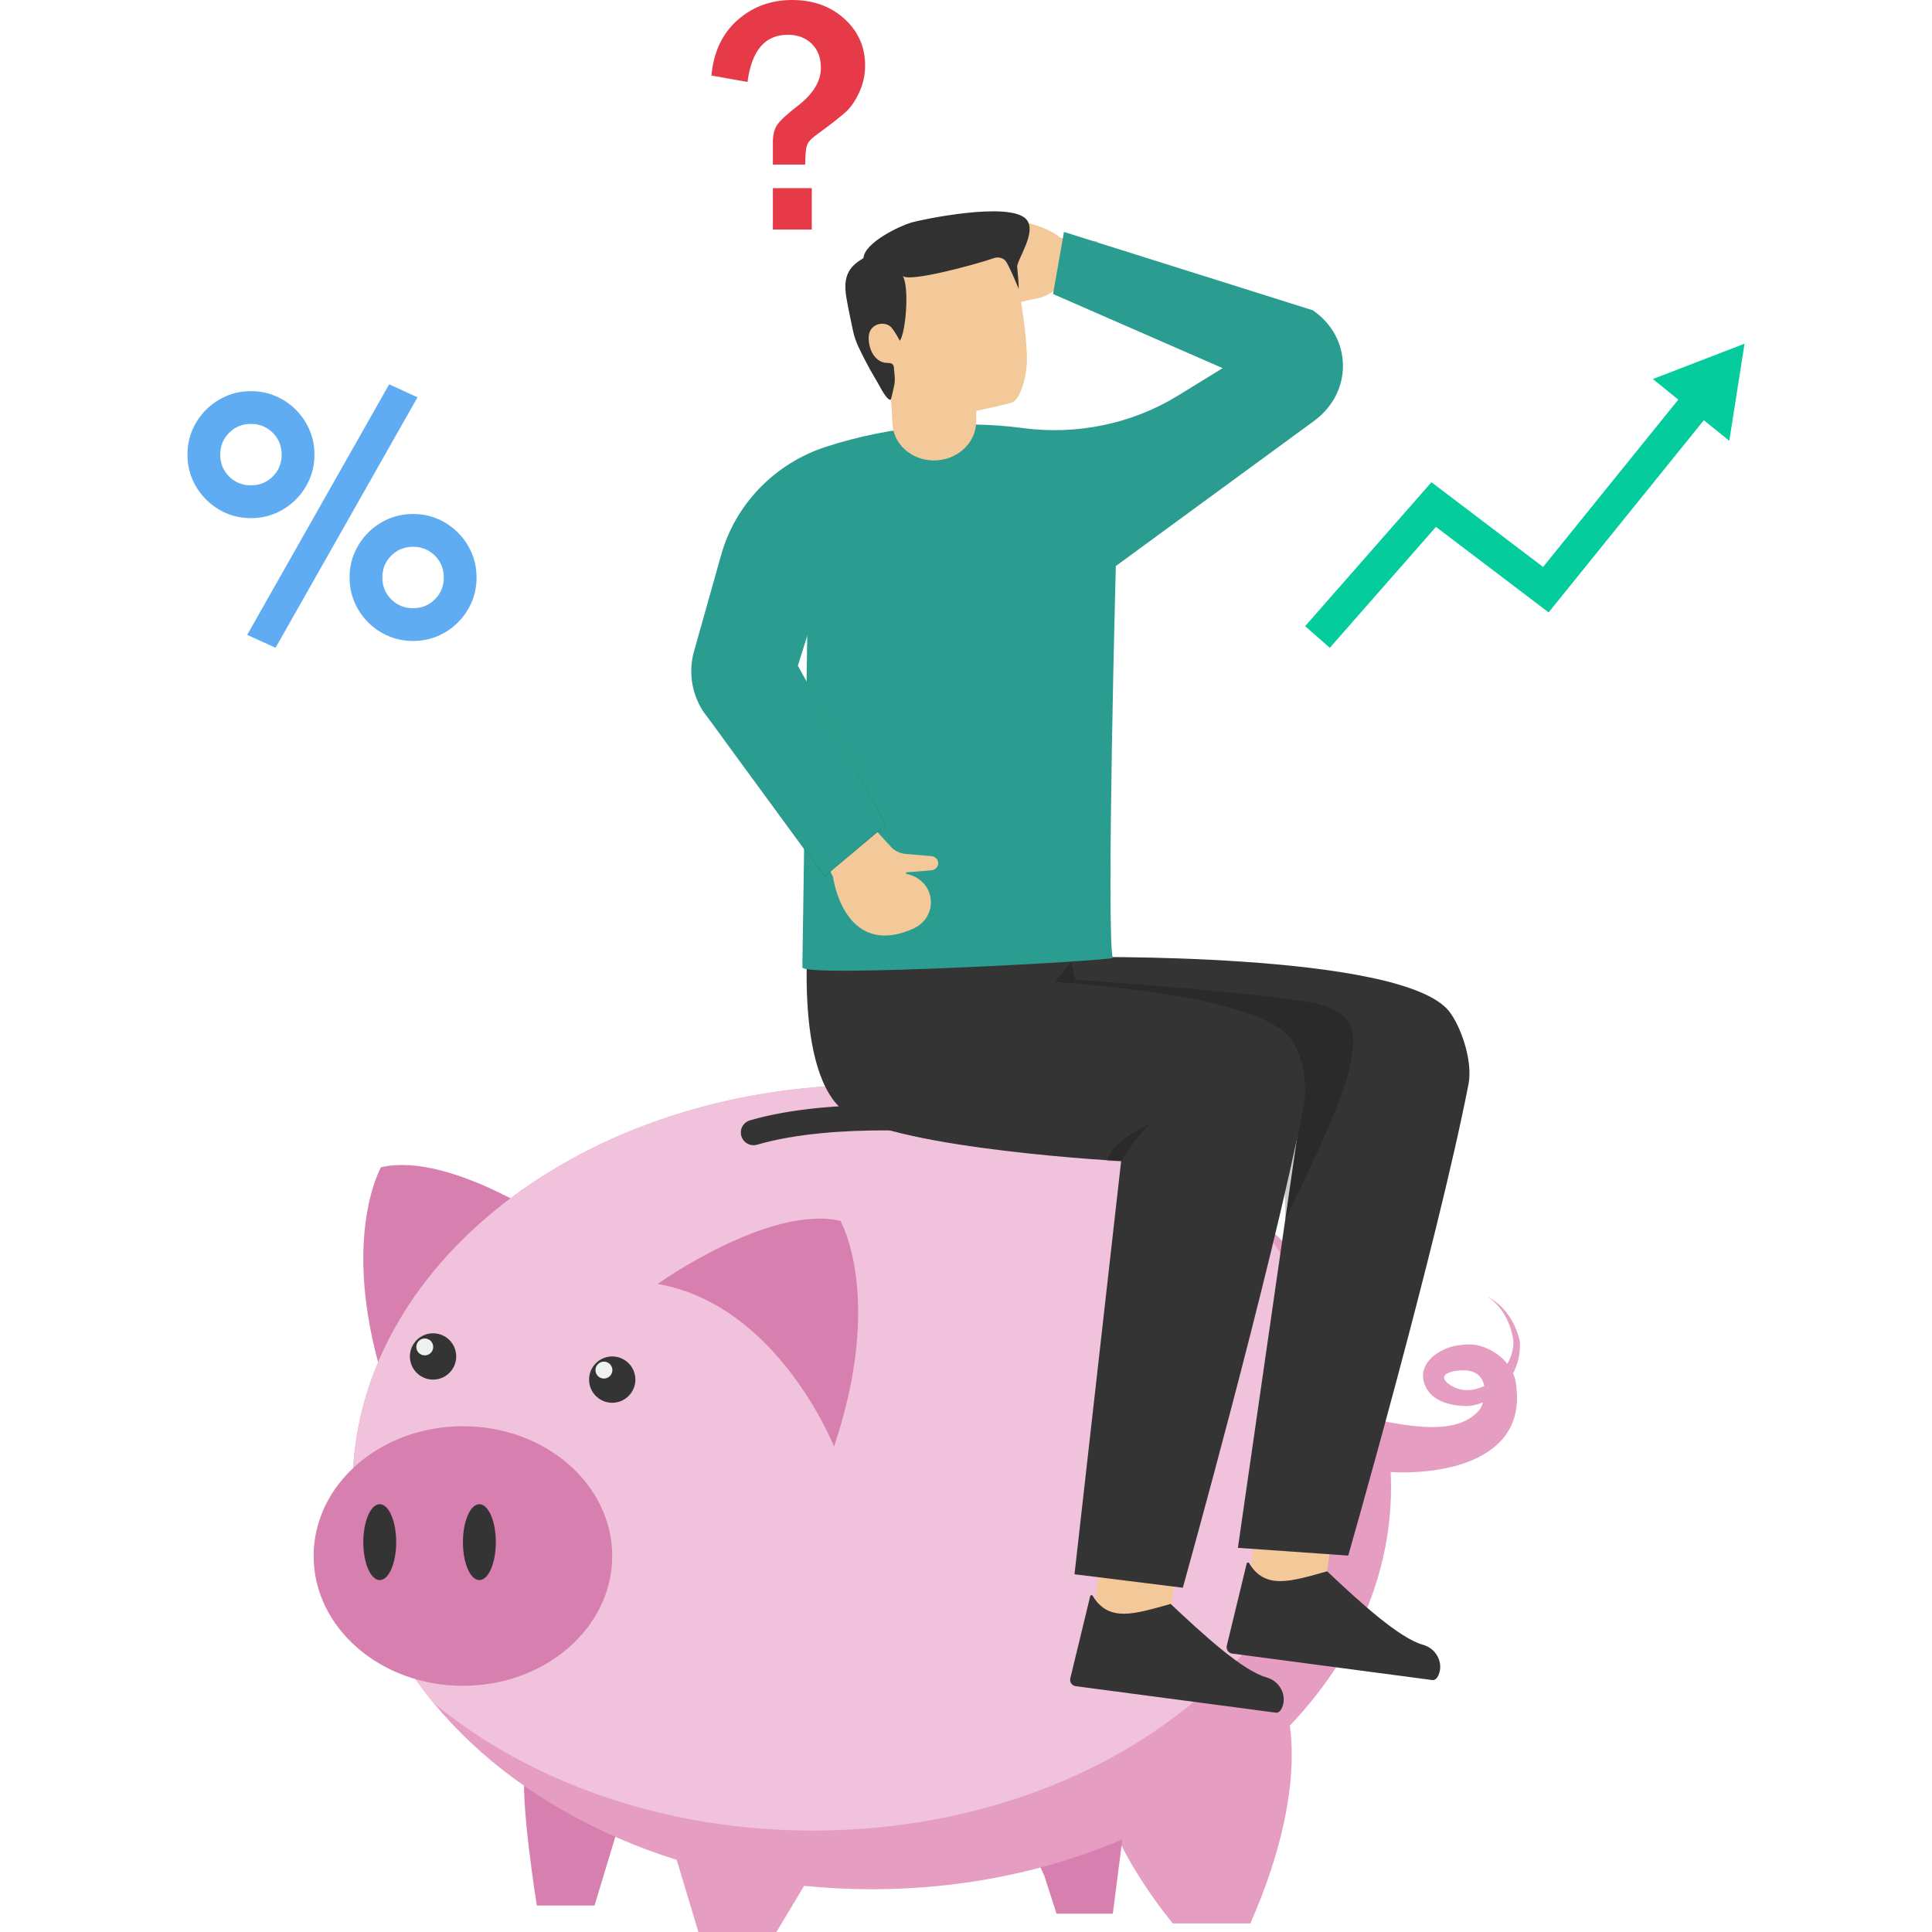 <?xml version="1.0" encoding="utf-8"?>
<svg xmlns="http://www.w3.org/2000/svg" enable-background="new 0 0 2950 2950" id="Layer_1" version="1.1" viewBox="0 0 2950 2950" x="0" y="0">
  <path d="M1960.17,2596.43c0,0,49.5,111.65-50.99,340.55h-118.36c0,0-104.21-124.68-106.07-210.28&#xD;&#xA;				C1682.89,2641.09,1960.17,2596.43,1960.17,2596.43z" fill="#e59dc1"/>
  <polygon fill="#e59dc1" points="1018.08 2789.5 1066.38 2950 1185.56 2950 1281.87 2789.5"/>
  <path d="M944.11,2789.5l-36.29,120.03h-88.14c0,0-26.3-163.29-17.93-210.75&#xD;&#xA;				C810.13,2651.32,944.11,2789.5,944.11,2789.5z" fill="#d780b0"/>
  <polyline fill="#d780b0" points="1588.85 2851.69 1594.59 2864.18 1613.28 2922.09 1699.18 2922.09 1720.11 2758.79 1569.38 2811.83"/>
  <path d="M860.93,1878.58c0,0-170.27-121.42-279.14-96.3c0,0-66.99,115.84,9.77,344.73&#xD;&#xA;				C591.56,2127.01,676.7,1910.68,860.93,1878.58z" fill="#d780b0"/>
  <path d="M2124.01,2270.61c0,339.23-355.13,614.09-792.83,614.09c-281.46,0-528.81-113.59-669.54-284.95&#xD;&#xA;				c-77.93-94.98-123.28-207.81-123.28-329.15c0-338.84,355.12-614.1,792.82-614.1c227.58,0,433.05,74.44,577.66,193.84&#xD;&#xA;				C2042.21,1960.07,2124.01,2108.17,2124.01,2270.61z" fill="#e59dc1"/>
  <path d="M2034.07,2181.05c0,339.23-354.74,614.1-792.82,614.1c-228.74,0-435-75.22-579.6-195.4&#xD;&#xA;				c-77.93-94.98-123.28-207.81-123.28-329.15c0-338.84,355.12-614.1,792.82-614.1c227.58,0,433.05,74.44,577.66,193.84&#xD;&#xA;				C1988.32,1945.72,2034.07,2059.31,2034.07,2181.05z" fill="#f1c2db"/>
  <ellipse cx="706.84" cy="2375.91" fill="#d780b0" rx="227.96" ry="198.19"/>
  <ellipse cx="731.97" cy="2354.74" fill="#353434" rx="25.12" ry="57.92"/>
  <ellipse cx="579.84" cy="2354.74" fill="#353434" rx="25.12" ry="57.92"/>
  <circle cx="934.81" cy="2106.54" fill="#353434" r="35.36"/>
  <circle cx="922.13" cy="2092" fill="#edf2ef" r="12.91"/>
  <circle cx="661.25" cy="2071.18" fill="#353434" r="35.36"/>
  <circle cx="648.57" cy="2056.65" fill="#edf2ef" r="12.91"/>
  <path d="M1004.13,1960.46c0,0,170.27-121.42,279.14-96.3c0,0,66.99,115.84-9.77,344.73&#xD;&#xA;				C1273.49,2208.89,1188.36,1992.56,1004.13,1960.46z" fill="#d780b0"/>
  <path d="M2101.65,2168.06c54.47,10.15,126.36,24.86,158.99-17.39c12.22-24.84,9.03-58.77-26.61-58.3&#xD;&#xA;				c-13.59-0.14-39.82,4.92-24.19,19.19c41.55,33.45,101.79-15.34,101.06-63.12c-2.81-25.18-16.12-53.39-39.49-68.44&#xD;&#xA;				c25.29,12.85,42.41,38.62,49.13,67.51c4.09,45.61-31.48,95.86-79.51,99.41c-24.61,0.07-58.66-6.6-66.9-36.77&#xD;&#xA;				c-9.14-34.01,32.59-55.75,58.05-56.5c37.29-6.75,81.51,24.86,83.13,64.09c15.23,124.27-139.5,140.1-228.64,126.4&#xD;&#xA;				C2086.66,2244.14,2101.65,2168.06,2101.65,2168.06L2101.65,2168.06z" fill="#e59dc1"/>
  <g>
    <path d="M1150.57,1748.65c-8.41,0-16.13-5.49-18.59-13.93c-3.03-10.3,2.88-21.05,13.14-24.04&#xD;&#xA;				c126.42-36.91,306.78-19.57,314.43-18.89c10.64,1.06,18.4,10.56,17.34,21.2c-1.06,10.68-10.45,17.98-21.16,17.42&#xD;&#xA;				c-1.82-0.23-180.67-17.38-299.7,17.45C1154.21,1748.38,1152.35,1748.65,1150.57,1748.65z" fill="#353434"/>
  </g>
  <path d="M1229.41,251.36h-49.31v-34.14c0-11.46,2.32-20.48,6.95-27.06c4.63-6.57,14.79-15.93,30.47-28.07&#xD;&#xA;		c23.94-18.37,35.91-37.85,35.91-58.42c0-15.51-4.68-27.82-14.04-36.92s-21.54-13.66-36.54-13.66c-34.73,0-55.21,24.02-61.45,72.07&#xD;&#xA;		l-55.13-9.86c3.37-35.91,16.65-64.11,39.83-84.59C1149.29,10.24,1177.07,0,1209.43,0c32.2,0,58.83,9.57,79.91,28.7&#xD;&#xA;		c21.07,19.14,31.61,42.95,31.61,71.44c0,14.16-2.91,27.61-8.72,40.33c-5.82,12.73-12.43,22.59-19.85,29.59&#xD;&#xA;		c-7.42,7-23.1,19.26-47.04,36.79c-6.74,4.89-11.04,9.65-12.9,14.29C1230.59,225.78,1229.58,235.86,1229.41,251.36z M1239.53,287.27&#xD;&#xA;		v63.22h-59.43v-63.22H1239.53z" fill="#e63a48"/>
  <g>
    <rect fill="#f4c99a" height="116.17" transform="rotate(-82.461 1730.714 2447.047)" width="132.76" x="1664.44" y="2389.08"/>
    <path d="M1642.53,2574.66l305.15,40.39c4.59,0.61,7.74-2.64,9.9-7.64c8.18-18.93-3.74-40.62-23.6-46.15&#xD;&#xA;					c-37.06-10.31-97.56-66.21-146.5-112.19c-54.17,14.98-94.42,29-119.18-12.54c-0.9-1.51-3.2-1.15-3.61,0.56l-30.44,125.65&#xD;&#xA;					C1632.97,2568.39,1636.8,2573.91,1642.53,2574.66z" fill="#353434"/>
    <rect fill="#f4c99a" height="116.17" transform="rotate(-82.461 1967.937 2397.329)" width="132.76" x="1901.68" y="2339.36"/>
    <path d="M1881.46,2524.86l305.15,40.39c4.59,0.61,7.74-2.64,9.9-7.64c8.18-18.93-3.74-40.62-23.6-46.15&#xD;&#xA;					c-37.06-10.31-97.56-66.21-146.5-112.19c-54.17,14.98-94.42,29-119.18-12.54c-0.9-1.51-3.2-1.15-3.61,0.56l-30.44,125.65&#xD;&#xA;					C1871.89,2518.58,1875.73,2524.1,1881.46,2524.86z" fill="#353434"/>
    <g>
      <path d="M1236.2,1400.8c0,0,207.25,183.19,314.72,274c107.47,90.81,429.88,60.26,429.88,60.26l-90.63,628.37&#xD;&#xA;					l168.46,11.82c0,0,134.7-469.68,183.63-719.62c7.1-36.25-12.22-89.43-29.56-111.41c-72.48-91.85-575.72-82.73-575.72-82.73&#xD;&#xA;					l-14.41-66.53L1236.2,1400.8z" fill="#353434"/>
      <path d="M1962.55,1861.62c0,0,80.64-160.26,96.36-223.58c15.72-63.32,8.75-86.28-38.62-102.78&#xD;&#xA;					c-47.37-16.5-378.11-39.37-378.11-39.37l-6.61-26.92l-64.08,77.45c0,0,390.05,6.41,388.91,70.46&#xD;&#xA;					C1959.27,1680.92,1962.55,1861.62,1962.55,1861.62z" enable-background="new" opacity=".2"/>
      <path d="M1236.2,1400.8c0,0-28.55,242.01,57.36,299.29c82.09,54.73,418.3,72.87,418.3,72.87l-71.18,630.8&#xD;&#xA;					l165.39,20.57c0,0,135.52-485.02,184.45-734.96c7.1-36.25-2.88-82-20.23-103.98c-72.48-91.85-571.91-95.82-571.91-95.82&#xD;&#xA;					L1236.2,1400.8z" fill="#353434"/>
      <path d="M1711.86,1772.96c0,0,24.24-39.37,43.23-56c0,0-55.78,21.71-64.84,55.8L1711.86,1772.96z" enable-background="new" opacity=".2"/>
    </g>
    <g>
      <path d="M1475.89,338.73c19.62-6.15,57.7-4.05,89.71,0.76c25.51,6.07,42.54,14.08,53.08,23.36&#xD;&#xA;				c3.83,0.99,6.23,1.75,6.23,1.75c0.58,0.77,20.82,2.21,50.97,3.63l-14.78,70.87c-23.39-5.7-38.83-9.04-38.83-9.04&#xD;&#xA;				c-16.52,24.7-43.67,26.5-43.67,26.5s-46.05,9.78-55.08,14.35c-9.02,4.57-20.32-13.34,7.76-23.14&#xD;&#xA;				c10.59-3.28,17.35-7.56,21.43-11.27l-1.49-10.45c-1.42-0.24-3.26-0.21-5.94,0.34c-15.13,2.16-92.78,5.17-112.73,5.83&#xD;&#xA;				c-4.39-0.07-8.93-1.19-11.63-4.03c-4.13-3.09-5.58-8.44,13.48-13.66c26.41-7.03,61.77-7.76,72.81-7.92&#xD;&#xA;				c-17.7-1.33-93.28-6.47-88.83-15.55c3.76-9.21,56.66-11.36,68.54-12.04c-7.94-0.68-32.98-1.92-43.76-4.78&#xD;&#xA;				c-12.9-3.23-11.69-12.53,10.65-14.14c22.35-1.61,46.1-2.97,46.1-2.97S1441.45,349.14,1475.89,338.73z" fill="#f4c99a"/>
      <path d="M1797.84,604.53c-69.82,42.85-154.11,60.12-236.63,49.05c-0.37-0.05-0.74-0.1-1.11-0.15&#xD;&#xA;							c-94.3-12.43-200.18-3.06-298.27,28.56c-79.71,25.69-138.93,88.72-160.37,164.19l131.64,90.14l-7.96,540.61&#xD;&#xA;							c-1.14,16.31,474.63-10.06,473.78-14.39c-9.66-49.71,4.84-598.24,4.84-598.24l302.74-221.61&#xD;&#xA;							c59.61-43.63,58.61-127.38-2-168.92l-379.92-119.63l-16.67,94.82l258.99,113.18L1797.84,604.53z" fill="#2a9d90"/>
      <path d="M1490.55,644.2c0.14-9.82,0.23-16.85,0.23-16.85s51.19-10.87,56.05-13.38c9.69-5,22.78-36.8,21.1-73.45&#xD;&#xA;					c-1.67-36.65-7.77-73.5-10.42-88.7c-2.65-15.2-13.34-76.51-77.32-93.92c-63.98-17.42-142.51,18.53-158.67,77.25&#xD;&#xA;					c-16.17,58.72-2.73,101.79,10.56,118.04c13.29,16.25,25.54,45.87,28,57.56c0.96,4.59,1.86,19.54,2.59,36.03&#xD;&#xA;					c1.37,30.91,28.28,55.43,61.72,56.25h0C1460.22,703.92,1490.08,677.37,1490.55,644.2z" fill="#f4c99a"/>
      <path d="M1360.89,499.87c5.44,6.04,13.09,20.45,13.09,20.45c8.79-11.4,15.16-82.13,4.11-99.7&#xD;&#xA;					c5.4,12.12,112.36-16.9,139.87-26.59c5.72-2.01,13.72-0.55,17.82,4.83c4.43,5.81,16.82,34.81,19.66,42.35&#xD;&#xA;					c0.12-11.33-1.4-22.18-2.31-33.42c-0.86-10.65,31.44-54.44,13.63-73.27c-25.89-27.36-159.23,0.62-175.18,5.27&#xD;&#xA;					c-17.53,5.11-71.43,30.37-73.2,54.32c-19.26,11.67-32.17,24.55-26.07,60.12c2.94,17.14,6.69,34.31,10.28,51.38&#xD;&#xA;					c3.57,16.96,11.43,30.81,19.32,46.34c6.74,13.27,14.68,25.91,21.86,38.94c1.27,2.3,11.43,21.37,16.22,19.32&#xD;&#xA;					c0.81-0.35,4.69-18.39,5.61-23c1.44-7.33,0.37-14.48-0.35-21.73c-0.27-2.71,0.05-5.93-1.59-8.32c-2.56-3.72-7.66-2.64-11.7-3.2&#xD;&#xA;					c-12.82-1.8-20.42-12.64-23.5-23.45c-3.33-11.67-4.33-27.43,9.24-34.08c7.05-3.46,16.6-2.73,22.34,2.54&#xD;&#xA;					C1360.32,499.27,1360.61,499.57,1360.89,499.87z" fill="#323131"/>
      <path d="M1329.9,1259.64l-73.96,47.06l16,32.23c0,0,16.33,124.93,121.25,79.66c40.86-17.63,36.34-73.1-7.03-83.73&#xD;&#xA;					c-0.61-0.15-1.22-0.3-1.84-0.44c-1.51-0.35-1.34-2.38,0.22-2.5l37.22-2.98c6.33-0.5,11.13-5.57,10.83-11.44l0,0&#xD;&#xA;					c-0.27-5.38-4.77-9.74-10.57-10.24l-39.16-3.37c-8.76-0.75-16.82-4.65-22.48-10.85L1329.9,1259.64z" fill="#f4c99a"/>
      <g>
        <path d="M1218.24,1016.48c0.38,0.69,134.5,242.2,134.85,242.83c-0.41,0.86-92.7,77.77-93.21,78.57l-1.05,0.88&#xD;&#xA;						l-0.79-1.07l-185.16-252.66c-0.99,0.39,192.13,254.17,185.36,251.18c-0.25,0.65,95.27-81.38,92.53-76.66&#xD;&#xA;						C1350.78,1259.55,1218.24,1016.48,1218.24,1016.48L1218.24,1016.48z" fill="#269182"/>
        <path d="M1101.45,846.18l-41.1,146.08c-9.49,31.32-4.96,64.76,12.54,92.77l186.17,252.02l92.69-77.95&#xD;&#xA;						l-133.51-242.62l41.93-132.99L1101.45,846.18z" fill="#2a9d90"/>
      </g>
    </g>
  </g>
  <g>
    <polygon fill="#05cc9c" points="2030.51 989.13 1992.83 956.09 2185.71 736.33 2356.2 865.7 2576.41 593.11 2615.4 624.59 2364.62 935.06 2192.57 804.51"/>
    <polygon fill="#05cc9c" points="2640.49 673.05 2663.76 524.82 2523.75 578.77"/>
  </g>
  <g>
    <path d="M286.24,694.18c0-13.53,2.52-26.12,7.57-37.79c5.03-11.62,11.98-21.88,20.84-30.75&#xD;&#xA;			c8.84-8.86,19.11-15.78,30.75-20.82c11.62-5.05,24.22-7.55,37.77-7.55s26.15,2.5,37.79,7.55c11.64,5.05,21.88,11.96,30.75,20.82&#xD;&#xA;			s15.82,19.13,20.84,30.75c5.05,11.66,7.57,24.26,7.57,37.79c0,13.57-2.52,26.17-7.57,37.79c-5.03,11.66-11.98,21.88-20.84,30.75&#xD;&#xA;			s-19.11,15.82-30.75,20.87c-11.64,5-24.24,7.55-37.79,7.55s-26.15-2.54-37.77-7.55c-11.64-5.05-21.9-12-30.75-20.87&#xD;&#xA;			c-8.86-8.86-15.82-19.08-20.84-30.75C288.76,720.34,286.24,707.75,286.24,694.18z M430.07,694.18c0-13.19-4.52-24.3-13.55-33.33&#xD;&#xA;			s-20.14-13.57-33.35-13.57c-13.19,0-24.32,4.54-33.33,13.57c-9.05,9.03-13.55,20.14-13.55,33.33c0,13.23,4.5,24.34,13.55,33.38&#xD;&#xA;			c9.01,9.03,20.14,13.53,33.33,13.53c13.21,0,24.32-4.5,33.35-13.53C425.55,718.52,430.07,707.41,430.07,694.18z M594.23,586.84&#xD;&#xA;			l43.26,19.8L420.7,989.13l-43.26-19.8L594.23,586.84z M533.78,881.79c0-13.57,2.52-26.12,7.55-37.79&#xD;&#xA;			c5.05-11.62,11.98-21.88,20.84-30.75s19.11-15.82,30.75-20.87c11.64-5,24.24-7.55,37.79-7.55c13.55,0,26.15,2.54,37.79,7.55&#xD;&#xA;			c11.64,5.05,21.88,12,30.75,20.87s15.8,19.13,20.84,30.75c5.03,11.66,7.55,24.22,7.55,37.79c0,13.53-2.52,26.12-7.55,37.79&#xD;&#xA;			c-5.05,11.62-11.98,21.88-20.84,30.75s-19.11,15.82-30.75,20.82c-11.64,5.05-24.24,7.55-37.79,7.55c-13.55,0-26.15-2.5-37.79-7.55&#xD;&#xA;			c-11.64-5-21.88-11.96-30.75-20.82s-15.8-19.13-20.84-30.75C536.3,907.92,533.78,895.32,533.78,881.79z M677.61,881.79&#xD;&#xA;			c0-13.19-4.52-24.3-13.55-33.38c-9.03-8.99-20.17-13.53-33.35-13.53c-13.21,0-24.32,4.54-33.35,13.53&#xD;&#xA;			c-9.03,9.08-13.55,20.19-13.55,33.38c0,13.19,4.52,24.3,13.55,33.33c9.03,9.03,20.14,13.57,33.35,13.57&#xD;&#xA;			c13.19,0,24.32-4.54,33.35-13.57C673.09,906.09,677.61,894.98,677.61,881.79z" fill="#5facf2"/>
  </g>
</svg>